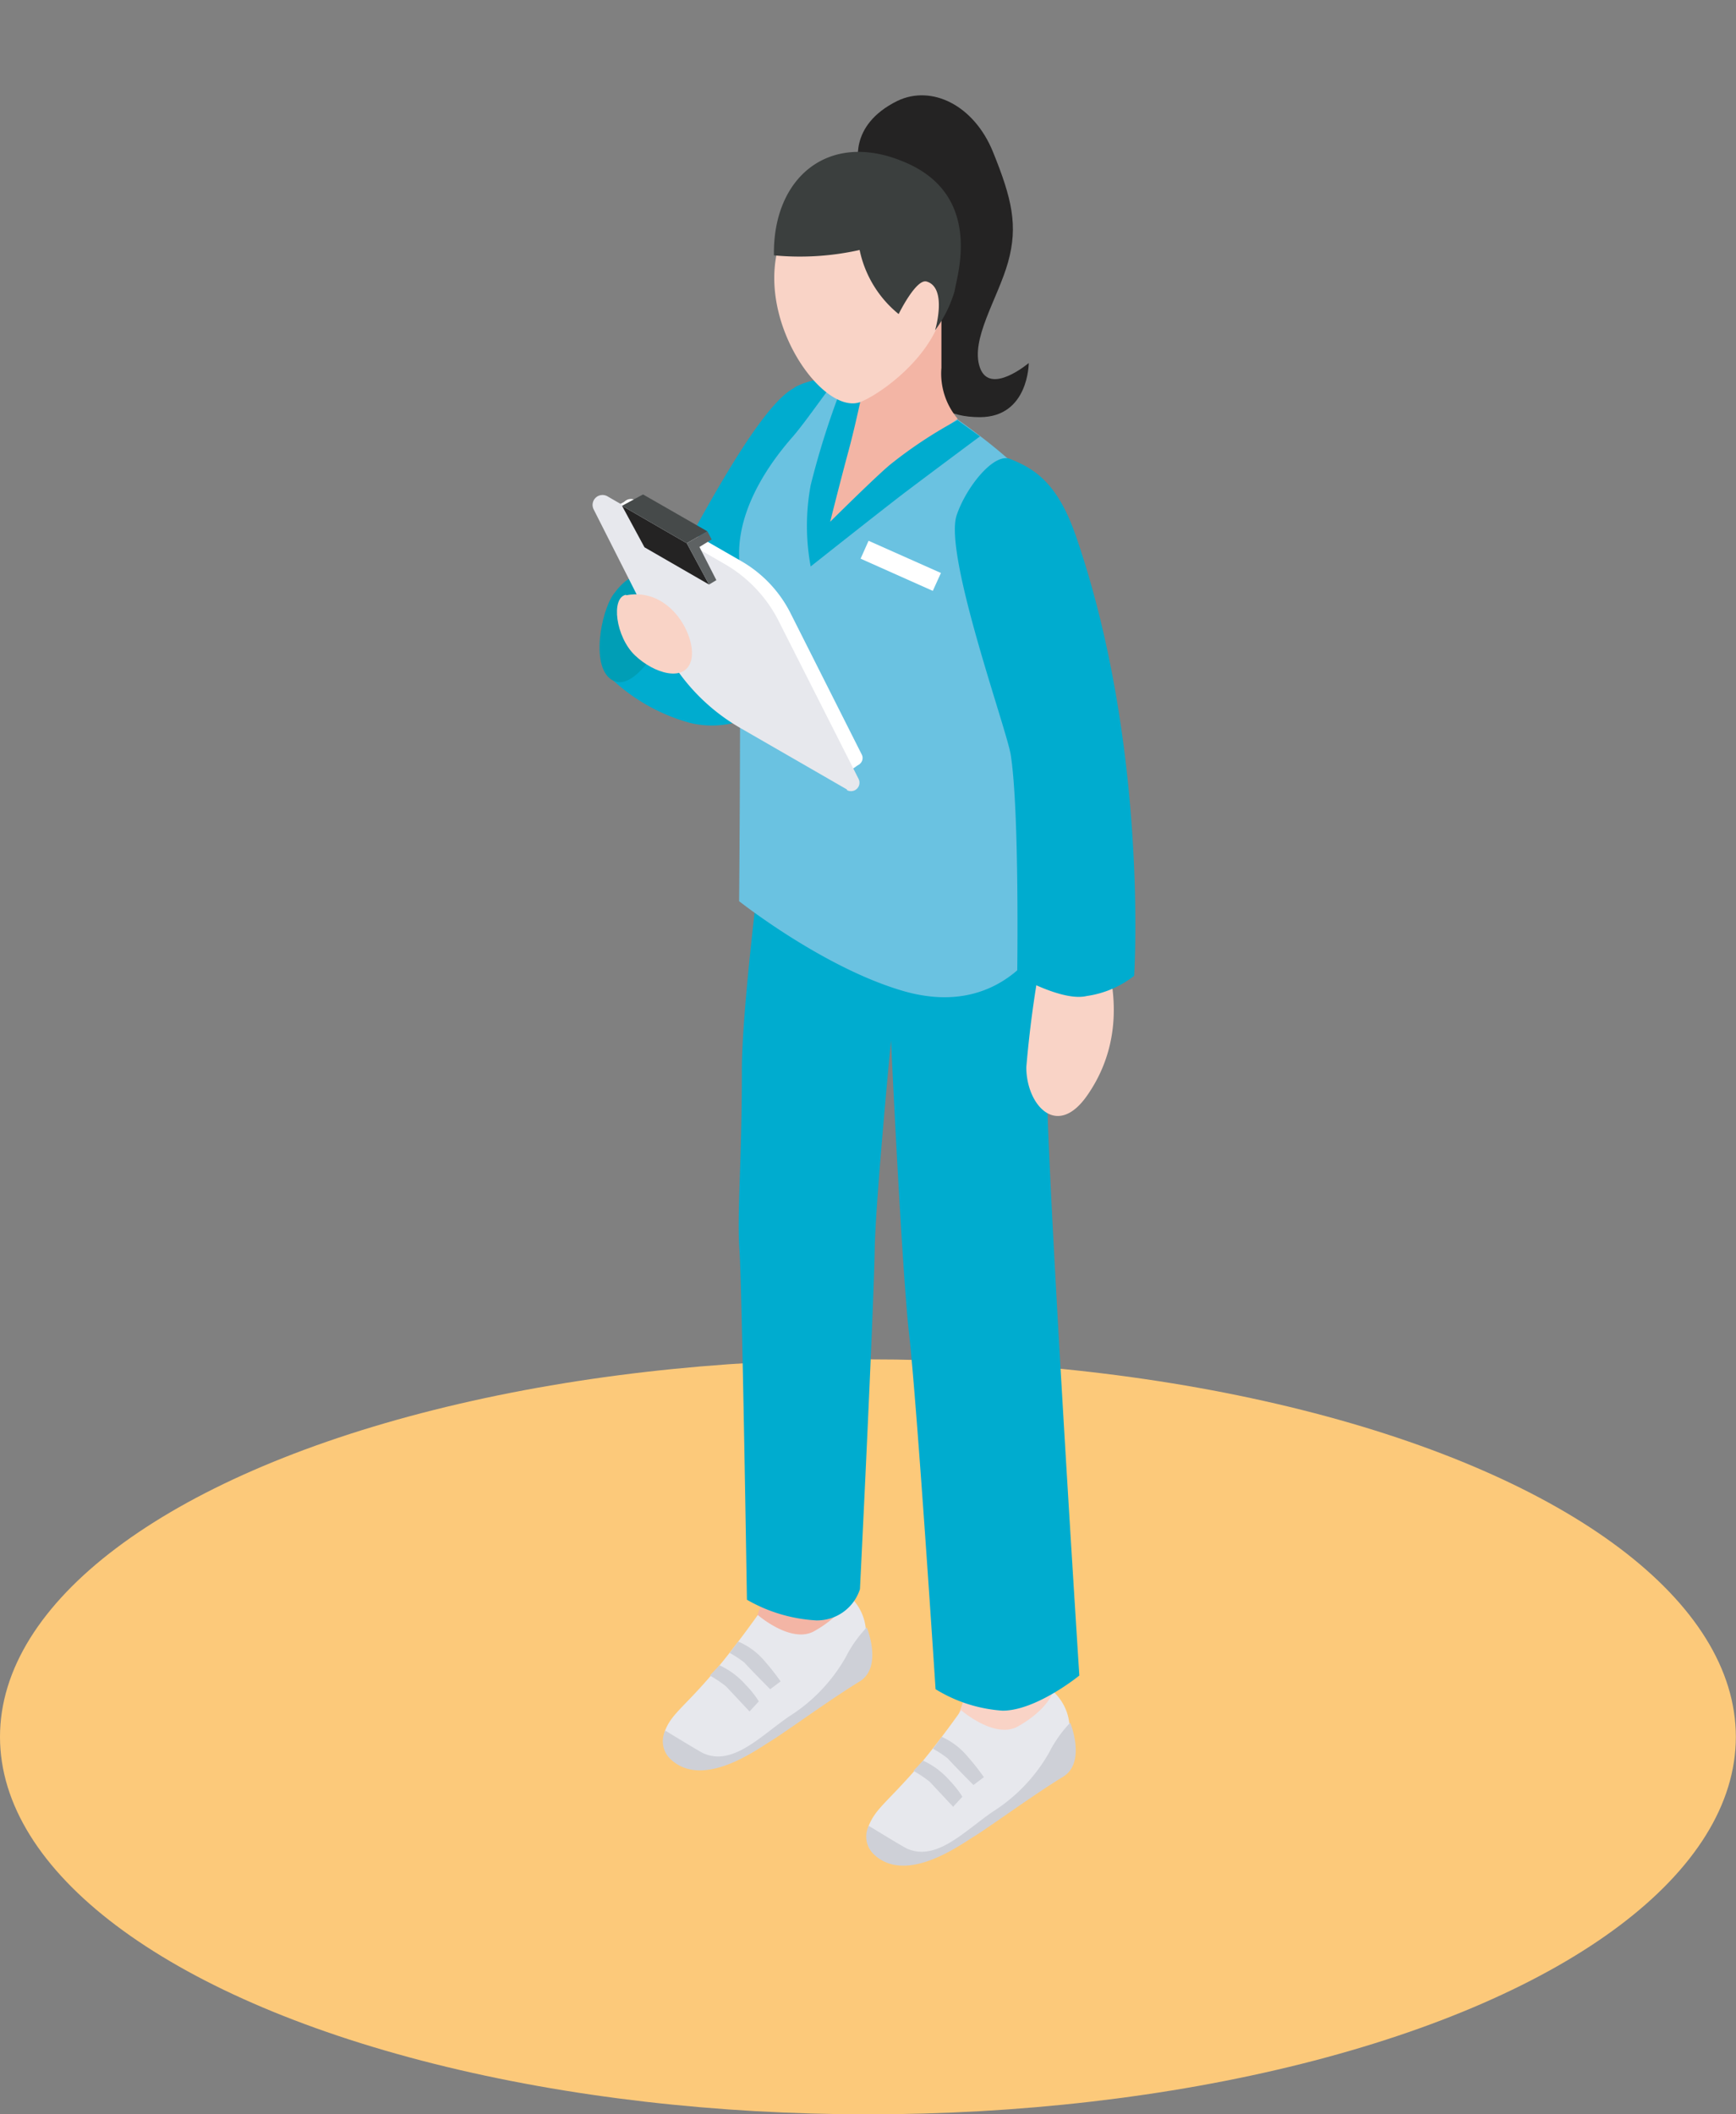 <svg id="Livello_1" data-name="Livello 1" xmlns="http://www.w3.org/2000/svg" viewBox="0 0 106.75 130"><rect x="0" y="0" width="106.75" height="130" fill="#808080" stroke="none"/><defs><style>.cls-1{fill:#fcc97a;}.cls-2{fill:#242323;}.cls-3{fill:#f3b5a5;}.cls-4{fill:#f9d3c6;}.cls-5{fill:#e7e8ed;}.cls-6{fill:#ced0d7;}.cls-7{fill:#00accf;}.cls-8{fill:#009eb6;}.cls-9{fill:#6ac2e1;}.cls-10{fill:#fff;}.cls-11{fill:#464a4a;}.cls-12{fill:#5e6263;}.cls-13{fill:#3b3f3e;}</style></defs><title>servizi</title><ellipse class="cls-1" cx="53.37" cy="106.79" rx="53.37" ry="23.21"/><path class="cls-2" d="M52.83,10.2s-.75-2.47,2.36-4c2.1-1,4.7.26,5.87,3.14s1.55,4.54.93,6.77-2.35,4.77-1.73,6.5,3-.29,3-.29,0,3.32-3,3.33c-3.85,0-4.33-3.05-5.07-6.7s-2.36-8.78-2.36-8.78"/><path class="cls-3" d="M51.42,93.91c-1.38,0-2.8-.21-4.19-.28,0,.85.05,1.59.05,2.13,0,3.17-1.93,6.13-2.65,7.27S46.21,106,48,104.3a18.35,18.35,0,0,1,3.91-3c1-.52.91-1.19,0-4.76a12.24,12.24,0,0,1-.39-2.58"/><path class="cls-4" d="M64,101.26a10.7,10.7,0,0,1-4.28-.17c0,.22,0,.42,0,.59,0,3.17-1.93,6.13-2.66,7.27s1.58,2.94,3.33,1.27,1.93-2,2.92-2.52,2.25-1.19,1.47-3.7c-.11-.34-.72-2.32-.79-2.74"/><path class="cls-5" d="M46.59,99.31s-1.64,2.32-3,3.86C42,105,41.29,105.41,40.9,106.4s1.44,3.37,4.57,1.55a21,21,0,0,0,4.77-3.3c1.38-1.27,2.81-2.12,3-3.94a3.1,3.1,0,0,0-1-2.57s-.29,1.09-2.17,2.15c-1.42.8-3.48-1-3.48-1"/><path class="cls-6" d="M40.9,106.4s2.09,1.28,2.35,1.4c1.82.81,3.55-1.09,5.28-2.27A10.34,10.34,0,0,0,52,101.9a7.7,7.7,0,0,1,1.3-1.84s1,2.43-.43,3.32c-1.78,1.08-4.66,3.18-5.49,3.68s-4.2,3-6.18,1.07a1.51,1.51,0,0,1-.29-1.73"/><path class="cls-6" d="M45.39,100.93A4.3,4.3,0,0,1,47,102.11a14.43,14.43,0,0,1,1,1.27l-.64.48s-1.08-1.08-1.58-1.63a6.46,6.46,0,0,0-.91-.6Z"/><path class="cls-6" d="M44.24,102.39a4.84,4.84,0,0,1,1.63,1.22,5.79,5.79,0,0,1,.79,1l-.57.62-1.44-1.54a7.58,7.58,0,0,0-1-.67Z"/><path class="cls-5" d="M59.1,105.17s-1.63,2.32-3,3.86c-1.61,1.81-2.29,2.24-2.68,3.23s1.44,3.37,4.57,1.55a21,21,0,0,0,4.77-3.3c1.38-1.27,2.81-2.12,3-3.94a3.1,3.1,0,0,0-1-2.57s-.29,1.09-2.17,2.15c-1.42.8-3.49-1-3.49-1"/><path class="cls-6" d="M53.42,112.26s2.09,1.28,2.35,1.4c1.82.81,3.55-1.09,5.28-2.27a10.34,10.34,0,0,0,3.46-3.63,7.7,7.7,0,0,1,1.3-1.84s1,2.43-.43,3.32c-1.78,1.08-4.66,3.18-5.49,3.68s-4.2,3-6.18,1.07a1.5,1.5,0,0,1-.29-1.73"/><path class="cls-6" d="M57.91,106.79A4.44,4.44,0,0,1,59.5,108a14.43,14.43,0,0,1,1,1.27l-.64.48s-1.08-1.08-1.58-1.63a6.46,6.46,0,0,0-.91-.6Z"/><path class="cls-6" d="M56.76,108.25a4.84,4.84,0,0,1,1.63,1.22,6.29,6.29,0,0,1,.79,1l-.57.62-1.44-1.54a7.58,7.58,0,0,0-1-.67Z"/><path class="cls-7" d="M46.79,52.86s-1.19,9.26-1.17,13c0,5.58-.31,8.79-.15,11s.46,21.5.46,21.5a9.63,9.63,0,0,0,4.26,1.27,2.77,2.77,0,0,0,2.69-1.92s.82-16.43.91-21c.06-3,1-12.74,1-12.74S55.44,77.87,55.9,82c.51,4.6,1.63,21.86,1.63,21.86a9,9,0,0,0,4.12,1.32c2.08,0,4.72-2.16,4.72-2.16s-2.1-32.65-2-37.1-.84-13-.84-13Z"/><path class="cls-7" d="M37.73,41.86a11.47,11.47,0,0,0,4.71,2.59,5.69,5.69,0,0,0,5.16-1.32l-1.35-2.86-7.17-2.85Z"/><path class="cls-8" d="M37.73,36.53c-.78,1.07-1.47,4.63,0,5.33s3.35-3.11,3.35-3.11-.84-5.64-3.35-2.22"/><path class="cls-7" d="M48.87,23.84c-2.09,1-5.7,7.94-7.06,10.34a7.36,7.36,0,0,0-.52,3.21,4.36,4.36,0,0,0,1.45,2.87,45.45,45.45,0,0,0,4-4.36l6.13-12.17a4.44,4.44,0,0,0-4.05.11"/><path class="cls-9" d="M63.9,30.54c-.41-1.63-5.38-5-5.38-5l-3.75,3a24.35,24.35,0,0,0-2.64,2.78h0a21.31,21.31,0,0,1,1.18-5.44,9.92,9.92,0,0,0-.16-3.27s-.39-.1-1-.2c-.85.94-2.51,3.42-3.41,4.45s-3.36,4-3.29,7.31c.13,7.1,0,21.24,0,21.24s5.05,4,9.92,5.47c6.53,2,9-3.55,9-3.55S62.89,45.36,63,42.53c0,0,2.21-6.63.86-12"/><path class="cls-3" d="M52.84,22.93A28.32,28.32,0,0,1,52,26.62c-.41.64-1.6,4.46-1.36,6.23a46.74,46.74,0,0,0,4.45-4.1c1-1,3.8-3,3.8-3a4.31,4.31,0,0,1-1-3.14V16.78Z"/><path class="cls-7" d="M51.72,23.91a50.71,50.71,0,0,0-1.87,5.92,13.71,13.71,0,0,0,0,5s4.44-3.52,5.89-4.62c2.07-1.56,4.52-3.38,4.52-3.38l-1.38-1a27.14,27.14,0,0,0-4.11,2.71c-.85.69-3.72,3.54-3.72,3.54s.58-2.33,1.15-4.44c.49-1.83,1-4.35,1-4.35Z"/><polygon class="cls-10" points="57.36 36.33 52.92 34.35 53.41 33.25 57.86 35.23 57.36 36.33"/><polygon class="cls-10" points="52.2 47.44 52.86 46.97 52.36 46.4 51.55 47.09 52.2 47.44"/><polygon class="cls-10" points="37.94 31.1 38.56 30.76 38.98 31.42 38.41 31.9 37.94 31.1"/><path class="cls-10" d="M52.32,47l-5.88-3.39a11,11,0,0,1-4.28-4.53l-3.85-7.59a.55.55,0,0,1,.77-.73l6.5,3.74a7.68,7.68,0,0,1,3,3.14L53,46.41a.47.47,0,0,1-.65.61"/><path class="cls-5" d="M52.08,48.54l-6.54-3.77a12.11,12.11,0,0,1-4.76-5l-4.27-8.44a.61.61,0,0,1,.85-.81l7.22,4.17a8.41,8.41,0,0,1,3.3,3.49l4.92,9.72a.52.52,0,0,1-.72.68"/><polygon class="cls-2" points="43.6 35.94 39.63 33.65 38.25 31.1 42.23 33.4 43.6 35.94"/><polygon class="cls-11" points="38.25 31.1 39.54 30.4 43.5 32.67 42.23 33.4 38.25 31.1"/><polygon class="cls-12" points="43.5 32.67 42.23 33.4 43.6 35.94 44.05 35.67 43.01 33.63 43.76 33.17 43.5 32.67"/><path class="cls-4" d="M38.49,36.57c-.94.18-.63,2.59.55,3.72s3.09,1.69,3.46.31-1.24-4.53-4-4"/><path class="cls-4" d="M64.34,57.27a68,68,0,0,0-1.23,8.35c0,2.3,1.87,4.45,3.76,1.71,2.85-4.11,1.07-8.41,1.07-8.83s-3.6-1.23-3.6-1.23"/><path class="cls-7" d="M66.12,32.85c-1.15-3.3-2.65-4.08-4-4.63-1-.41-2.71,1.73-3.29,3.45-.82,2.39,3.06,13.12,3.32,14.73.55,3.47.4,13.59.4,13.59s2.78,1.61,4.27,1.25A6.13,6.13,0,0,0,69.74,60s.91-14.12-3.62-27.16"/><path class="cls-4" d="M56,12a5.15,5.15,0,0,0-8,2.74c-1.72,4.88,2.69,11,5,9.94,1.32-.58,4.09-2.64,4.87-5.21.88-2.89-.39-6.35-1.87-7.47"/><path class="cls-13" d="M47.59,15.7a16.79,16.79,0,0,0,5.27-.33,6.87,6.87,0,0,0,2.4,3.94s1.07-2.19,1.72-2c1.3.38.52,3,.52,3a7.67,7.67,0,0,0,1.2-2.41c.14-.94,1.83-6-3.24-8-4.51-1.83-7.93,1-7.87,5.77"/></svg>
